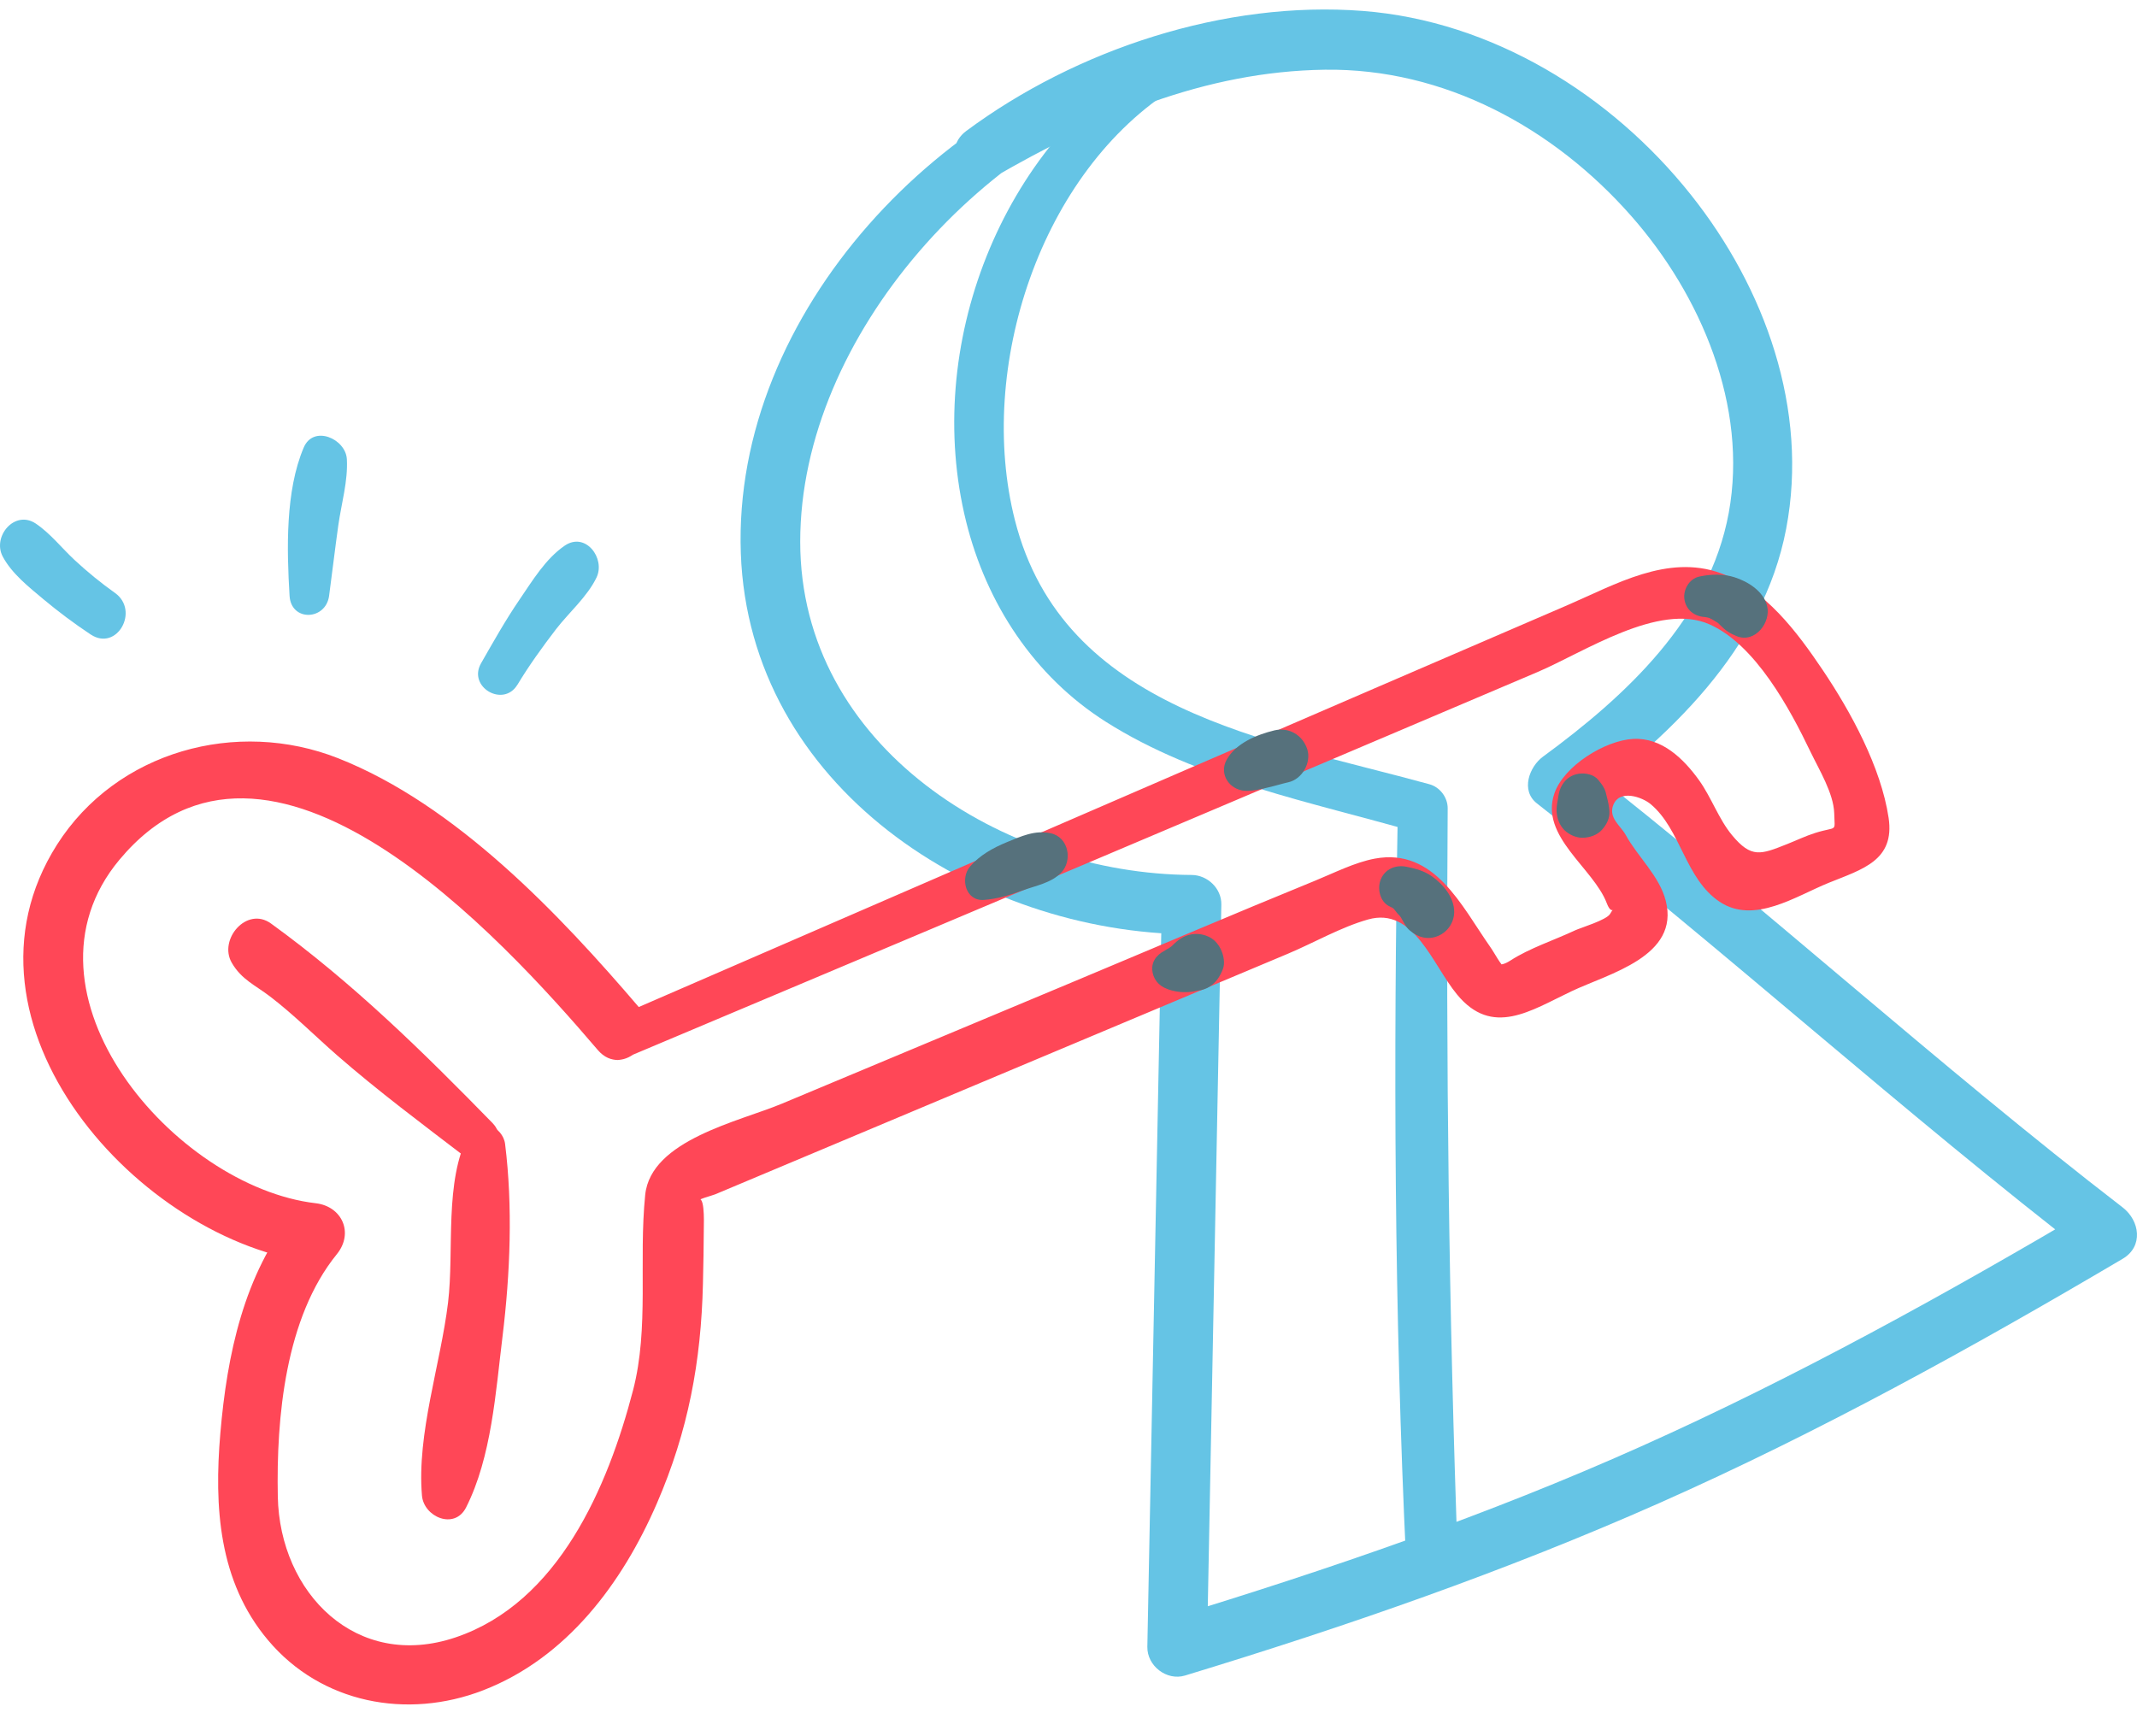<svg width="48" height="39" viewBox="0 0 48 39" fill="none" xmlns="http://www.w3.org/2000/svg">
<path d="M26.332 0.937C21.247 2.013 16.447 7.008 16.64 12.429C16.828 17.657 21.899 20.963 26.762 20.988L26.096 20.322C25.988 25.88 25.879 31.435 25.771 36.993C25.764 37.419 26.205 37.762 26.617 37.637C30.234 36.536 33.807 35.298 37.266 33.765C40.857 32.173 44.297 30.271 47.678 28.276C48.15 27.997 48.062 27.419 47.678 27.122C43.507 23.907 39.615 20.348 35.465 17.102L35.33 18.153C37.474 16.583 39.599 14.608 40.12 11.877C40.63 9.199 39.644 6.467 37.982 4.378C36.191 2.124 33.518 0.472 30.614 0.246C27.511 0.006 24.18 1.105 21.702 2.943C21.091 3.396 21.622 4.392 22.313 3.989C24.619 2.654 27.051 1.603 29.757 1.566C32.438 1.529 34.897 2.87 36.642 4.854C38.205 6.628 39.269 9.129 38.83 11.521C38.392 13.9 36.522 15.63 34.657 16.997C34.352 17.221 34.149 17.756 34.522 18.047C38.763 21.361 42.745 24.989 47.008 28.274V27.12C43.712 29.065 40.359 30.924 36.861 32.49C33.426 34.029 29.864 35.249 26.266 36.347C26.547 36.561 26.828 36.776 27.111 36.991L27.433 20.32C27.441 19.959 27.123 19.656 26.767 19.654C22.555 19.633 17.974 16.782 17.974 12.168C17.974 7.518 22.212 2.902 26.584 1.832C27.168 1.689 26.92 0.812 26.338 0.935L26.332 0.937Z" fill="#65C4E5"/>
<path d="M25.967 1.185C22.47 3.271 20.728 7.793 21.7 11.714C22.157 13.558 23.225 15.19 24.84 16.214C26.928 17.536 29.466 18.018 31.808 18.694L31.398 18.155C31.296 23.802 31.316 29.457 31.585 35.099C31.62 35.843 32.774 35.849 32.747 35.099C32.54 29.449 32.477 23.806 32.517 18.155C32.517 17.909 32.341 17.68 32.106 17.616C28.461 16.614 23.881 15.96 22.796 11.683C21.929 8.274 23.362 3.843 26.416 1.951C26.9 1.65 26.461 0.89 25.969 1.183L25.967 1.185Z" fill="#65C4E5"/>
<path d="M14.014 23.777C18.587 21.847 23.165 19.926 27.734 17.985C29.999 17.022 32.265 16.061 34.53 15.098C35.577 14.653 37.26 13.523 38.394 14.023C39.427 14.477 40.203 15.919 40.669 16.893C40.859 17.288 41.185 17.821 41.199 18.266C41.21 18.715 41.279 18.549 40.769 18.711C40.558 18.777 40.343 18.881 40.14 18.961C39.55 19.195 39.339 19.285 38.902 18.758C38.605 18.399 38.439 17.912 38.166 17.53C37.818 17.044 37.326 16.563 36.682 16.598C36.049 16.633 35.127 17.204 34.914 17.821C34.581 18.787 35.787 19.494 36.09 20.287C36.207 20.596 36.285 20.316 36.166 20.527C36.088 20.666 35.508 20.838 35.379 20.898C34.911 21.119 34.36 21.295 33.926 21.576C33.649 21.756 33.606 21.576 33.823 21.769C33.686 21.648 33.579 21.42 33.473 21.271C32.821 20.34 32.222 19.039 30.88 19.287C30.429 19.371 29.96 19.611 29.538 19.783C27.681 20.541 25.838 21.33 23.989 22.103C21.849 22.999 19.706 23.894 17.566 24.79C16.607 25.192 14.619 25.604 14.492 26.84C14.342 28.323 14.584 29.828 14.219 31.23C13.653 33.402 12.546 35.999 10.233 36.78C8.005 37.532 6.283 35.786 6.24 33.618C6.205 31.847 6.406 29.6 7.566 28.172C7.951 27.698 7.687 27.098 7.092 27.028C3.926 26.659 0.185 22.306 2.682 19.313C6.029 15.303 11.267 21.056 13.43 23.589C13.989 24.241 14.926 23.296 14.371 22.648C12.563 20.531 10.239 18.076 7.595 17.032C5.322 16.135 2.62 16.87 1.282 18.971C-1.272 22.988 3.12 27.905 7.088 28.367C6.929 27.987 6.771 27.606 6.613 27.223C5.475 28.625 5.1 30.433 4.949 32.197C4.809 33.843 4.908 35.52 6.018 36.84C7.213 38.264 9.146 38.629 10.851 37.969C12.729 37.243 13.977 35.563 14.754 33.771C15.459 32.144 15.748 30.584 15.789 28.836C15.799 28.409 15.807 27.981 15.809 27.551C15.809 27.498 15.84 26.69 15.629 27.01C15.682 26.928 15.977 26.864 16.066 26.827C18.015 26.009 19.964 25.188 21.913 24.37C24.252 23.388 26.592 22.404 28.931 21.422C29.513 21.177 30.119 20.826 30.728 20.654C31.757 20.363 32.171 21.664 32.724 22.335C33.518 23.304 34.381 22.701 35.293 22.269C36.143 21.865 37.732 21.486 37.416 20.236C37.275 19.678 36.783 19.244 36.514 18.752C36.404 18.553 36.129 18.373 36.233 18.092C36.371 17.715 36.891 17.907 37.076 18.063C37.756 18.631 37.849 19.738 38.625 20.256C39.4 20.773 40.341 20.127 41.077 19.83C41.831 19.525 42.563 19.33 42.421 18.371C42.251 17.233 41.571 15.987 40.939 15.048C40.365 14.196 39.648 13.232 38.642 12.872C37.451 12.447 36.285 13.128 35.213 13.591C33.788 14.206 32.36 14.821 30.935 15.436C25.17 17.922 19.413 20.422 13.655 22.921C13.172 23.13 13.526 23.985 14.016 23.779L14.014 23.777Z" fill="#FF4757"/>
<path d="M22.098 20.215C22.397 20.193 22.684 20.107 22.963 20.004C23.26 19.895 23.61 19.836 23.834 19.604C24.1 19.33 24.002 18.803 23.6 18.717C23.245 18.641 22.938 18.785 22.614 18.918C22.313 19.041 22.001 19.213 21.788 19.465C21.563 19.729 21.686 20.244 22.098 20.215ZM26.223 22.218C26.535 22.332 26.892 22.304 27.183 22.142C26.877 22.017 26.57 21.892 26.262 21.767L26.267 21.791V21.461L26.258 21.482L26.414 21.213L26.398 21.226C26.246 21.373 26.189 21.605 26.244 21.808C26.303 22.023 26.461 22.15 26.662 22.226C26.816 22.285 27.027 22.253 27.164 22.166C27.32 22.066 27.402 21.935 27.468 21.767C27.517 21.64 27.486 21.478 27.437 21.359C27.388 21.24 27.299 21.123 27.181 21.058C26.924 20.922 26.639 20.965 26.422 21.156C26.389 21.185 26.353 21.216 26.322 21.25C26.252 21.328 26.428 21.174 26.334 21.242C26.307 21.262 26.279 21.283 26.252 21.3C26.227 21.316 26.096 21.377 26.221 21.326C26.037 21.402 25.871 21.552 25.881 21.771C25.891 21.986 26.02 22.144 26.221 22.216L26.223 22.218ZM27.961 17.764C28.123 17.776 28.326 17.725 28.486 17.688C28.646 17.651 28.788 17.606 28.941 17.571C29.249 17.502 29.46 17.128 29.363 16.829C29.259 16.51 28.949 16.327 28.621 16.407C28.23 16.503 27.765 16.692 27.556 17.059C27.371 17.385 27.613 17.739 27.961 17.764ZM31.214 20.361C31.214 20.361 31.313 20.41 31.311 20.41C31.306 20.416 31.227 20.334 31.304 20.414C31.349 20.461 31.386 20.527 31.436 20.566L31.39 20.508C31.489 20.637 31.511 20.666 31.458 20.596C31.411 20.514 31.466 20.609 31.477 20.627C31.538 20.726 31.573 20.822 31.667 20.902C31.851 21.058 32.073 21.121 32.303 21.023C32.408 20.979 32.498 20.905 32.562 20.81C32.626 20.715 32.661 20.604 32.663 20.49C32.667 20.162 32.419 19.865 32.163 19.684C31.993 19.564 31.79 19.508 31.589 19.469C31.349 19.422 31.112 19.518 31.015 19.752C30.929 19.955 30.993 20.26 31.214 20.361ZM35.094 17.623C35.037 17.713 35.016 17.801 35 17.903C34.985 18.004 34.957 18.117 34.963 18.225C34.973 18.383 35.024 18.53 35.137 18.645C35.24 18.748 35.408 18.824 35.557 18.819C35.705 18.813 35.869 18.762 35.977 18.645C36.084 18.528 36.16 18.383 36.15 18.225C36.143 18.108 36.119 18.002 36.09 17.891C36.082 17.858 36.074 17.825 36.065 17.791C36.027 17.672 35.977 17.616 35.901 17.52C35.803 17.397 35.615 17.36 35.469 17.379C35.309 17.401 35.18 17.485 35.094 17.623Z" fill="#56717C"/>
<path d="M2.583 13.319C2.265 13.093 1.963 12.846 1.677 12.581C1.386 12.31 1.134 11.984 0.804 11.761C0.329 11.443 -0.179 12.054 0.062 12.503C0.265 12.884 0.649 13.187 0.975 13.46C1.302 13.733 1.669 14.009 2.038 14.253C2.626 14.64 3.141 13.718 2.583 13.319ZM7.392 13.384C7.463 12.855 7.525 12.326 7.599 11.798C7.668 11.312 7.818 10.806 7.791 10.314C7.765 9.855 7.041 9.537 6.822 10.053C6.408 11.025 6.441 12.343 6.504 13.384C6.539 13.97 7.318 13.938 7.392 13.384ZM11.622 15.382C11.882 14.95 12.182 14.534 12.489 14.134C12.782 13.755 13.192 13.403 13.399 12.972C13.604 12.544 13.153 11.937 12.684 12.257C12.253 12.552 11.96 13.044 11.667 13.472C11.351 13.935 11.081 14.417 10.804 14.901C10.501 15.432 11.307 15.903 11.622 15.38V15.382Z" fill="#65C4E5"/>
<path d="M11.073 25.237C9.495 23.62 7.912 22.066 6.086 20.744C5.543 20.352 4.904 21.101 5.205 21.625C5.426 22.007 5.732 22.127 6.074 22.39C6.593 22.788 7.068 23.263 7.56 23.695C8.497 24.513 9.491 25.253 10.479 26.009C10.931 26.354 11.45 25.626 11.073 25.239V25.237Z" fill="#FF4757"/>
<path d="M10.528 25.476C9.972 26.55 10.206 28.071 10.064 29.258C9.896 30.648 9.359 32.203 9.478 33.595C9.519 34.075 10.208 34.372 10.468 33.863C11.042 32.73 11.134 31.265 11.288 30.016C11.46 28.61 11.52 27.1 11.345 25.696C11.296 25.31 10.753 25.048 10.53 25.476H10.528Z" fill="#FF4757"/>
<path d="M38.287 13.86C38.322 13.862 38.379 13.876 38.396 13.882C38.357 13.866 38.441 13.905 38.449 13.909C38.486 13.931 38.521 13.952 38.558 13.974C38.596 13.995 38.613 14.015 38.57 13.978C38.596 13.999 38.621 14.023 38.644 14.048C38.756 14.163 38.857 14.229 39.008 14.29C39.42 14.458 39.787 13.978 39.691 13.607C39.607 13.278 39.265 13.064 38.957 12.966C38.703 12.886 38.422 12.896 38.166 12.952C37.943 13.001 37.803 13.245 37.834 13.46C37.869 13.698 38.053 13.843 38.287 13.86Z" fill="#56717C"/>
</svg>
